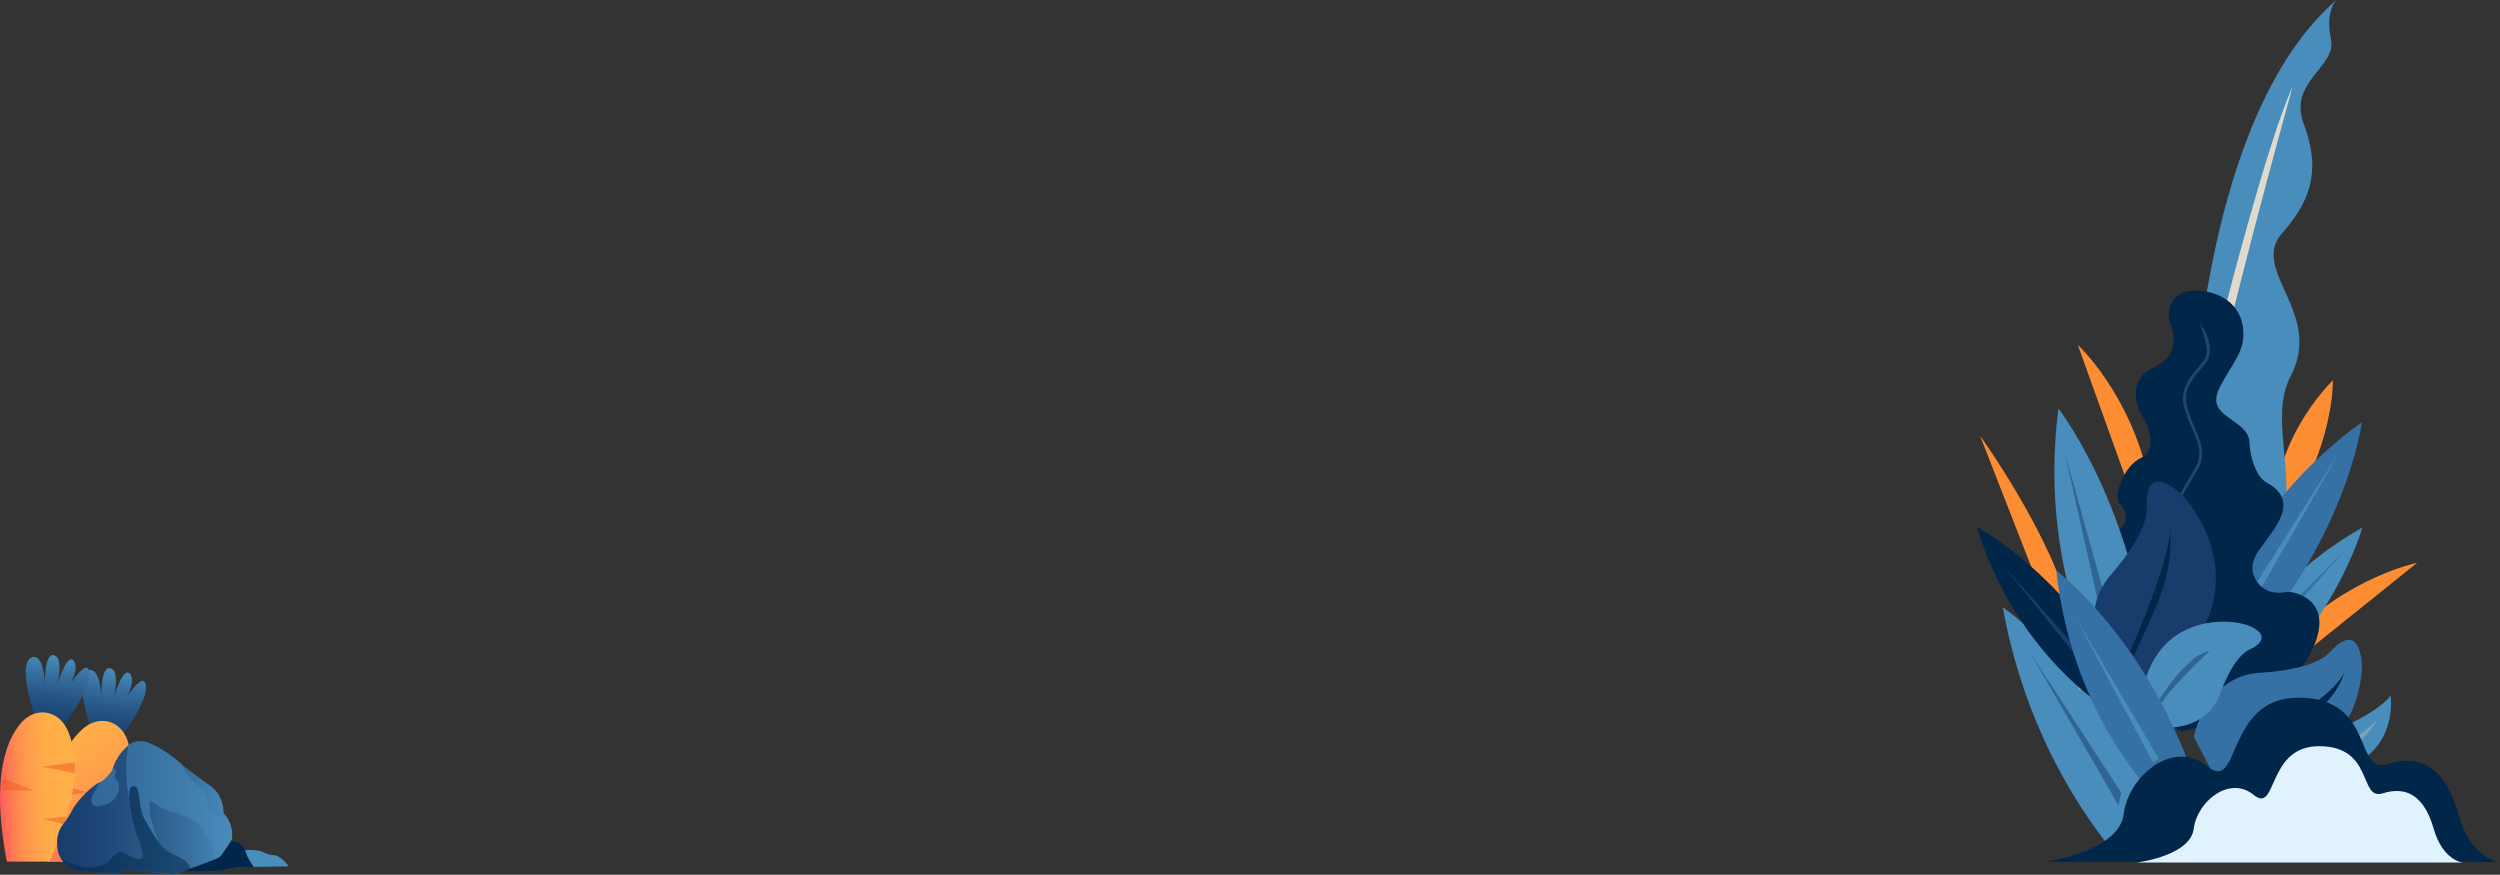 <svg width="1409" height="493" viewBox="0 0 1409 493" fill="none" xmlns="http://www.w3.org/2000/svg">
<rect x="0" y="0" width="1409" height="493" fill="#333333" stroke="none"/>
<path d="M1195.01 484.759C1172.8 458.712 1141.29 411.381 1128.77 342.271C1128.77 342.271 1192.87 386.164 1235.67 484.759H1195.01Z" fill="#498DBC"/>
<path d="M1281.53 283.752C1281.53 283.752 1282.89 247.624 1314.8 214.263C1314.8 214.263 1315.85 251.513 1287.21 293.366L1281.53 283.752Z" fill="#FD8D32"/>
<path d="M1232.9 320.07C1232.9 320.07 1223.36 81.303 1316.74 0C1316.74 0 1310.33 6.483 1313.73 22.026C1317.12 37.57 1289.67 46.136 1298.25 69.328C1306.84 92.52 1305.1 110.235 1286.31 131.3C1267.52 152.365 1310.04 176.256 1290.84 212.399C1271.64 248.542 1323.43 316.85 1232.9 320.07Z" fill="#498DBC"/>
<path d="M1252.99 177.931C1252.99 177.931 1277.6 80.56 1292.11 48.802C1292.11 48.802 1249.86 200.671 1244.65 240.004C1239.43 279.338 1234.97 213.316 1234.97 213.316L1252.99 177.931Z" fill="#DFDACB"/>
<path d="M1171.87 388.727L1116 245.686C1116 245.686 1156.44 301.466 1167.34 346.539C1178.23 391.612 1171.87 388.727 1171.87 388.727Z" fill="#FD8D32"/>
<path d="M1261.82 397.891L1362.24 317.229C1362.24 317.229 1322.73 325.081 1288.54 361.136C1254.35 397.191 1261.82 397.891 1261.82 397.891Z" fill="#FD8D32"/>
<path d="M1214.61 315.626L1171.06 194.393C1171.06 194.393 1200.67 221.722 1211.01 270.32C1221.35 318.918 1214.61 315.626 1214.61 315.626Z" fill="#FD8D32"/>
<path d="M1245.33 392.486C1245.33 392.486 1264.61 335.439 1331.41 297.271C1331.41 297.271 1315.39 357.276 1249.83 410.55L1245.33 392.486Z" fill="#498DBC"/>
<path d="M1290.97 341.076L1323.21 308.488L1293.07 342.111L1290.97 341.076Z" fill="#3671A5"/>
<path d="M1246.28 355.047C1246.28 355.047 1260.74 288.705 1331.18 237.893C1331.18 237.893 1322.19 309.202 1255.09 376.811L1246.28 355.047Z" fill="#3671A5"/>
<path d="M1269.59 331.943L1319.07 253.815L1273.08 333.589L1269.59 331.943Z" fill="#498DBC"/>
<path d="M1293.43 334.171C1291.44 333.623 1289.36 333.509 1287.32 333.836C1283.4 334.448 1274.99 334.521 1270.72 325.474C1265.03 313.427 1280.02 305.079 1285.76 290.657C1289.76 280.46 1282.84 274.909 1278.21 272.447C1275.49 270.973 1273.32 268.664 1272.02 265.863C1269.55 260.9 1268.13 255.478 1267.85 249.94C1267.85 239.655 1254.6 237.033 1250.24 229.662C1245.88 222.29 1254.61 213.287 1261.47 200.104C1268.33 186.92 1263.69 167.224 1242.04 164.077C1229.64 162.285 1224.86 167.734 1223.1 172.731C1221.97 176.056 1222.08 179.677 1223.41 182.928C1225.56 188.449 1228.1 200.308 1214.2 206.878C1195.65 215.618 1207.31 234.236 1207.31 234.236C1207.31 234.236 1218.4 252.198 1206.62 258.113C1198.12 262.381 1194.72 272.593 1193.62 277.051C1193.31 278.167 1193.24 279.332 1193.4 280.477C1193.57 281.621 1193.96 282.721 1194.56 283.708C1194.9 284.226 1195.29 284.713 1195.71 285.165C1200.08 290.176 1198.86 299.529 1187.85 299.849C1186.58 299.039 1185.11 298.585 1183.61 298.535C1182.11 298.485 1180.61 298.841 1179.3 299.565C1177.98 300.289 1176.87 301.354 1176.11 302.65C1175.34 303.946 1174.94 305.424 1174.94 306.929V376.301L1229.15 412.24C1229.15 412.24 1284.84 401.635 1301.99 368.682C1314.85 343.597 1300.85 336.254 1293.43 334.171Z" fill="#002649"/>
<g opacity="0.6">
<path opacity="0.6" d="M1225.63 293.935C1222.72 287.933 1227.89 279.367 1233.43 270.16C1234.71 268.048 1236.04 265.79 1237.29 263.677C1241.66 256.029 1238.95 249.678 1235.51 241.636C1233.79 237.856 1232.33 233.962 1231.14 229.982C1228.23 219.406 1234.48 212.224 1239.02 206.979C1240.59 205.339 1241.95 203.515 1243.07 201.546C1245.69 195.893 1239.61 181.996 1239.56 181.908L1242.48 186.031C1242.71 186.439 1247.52 195.82 1244.53 202.245C1243.35 204.365 1241.91 206.323 1240.23 208.072C1235.7 213.316 1230.03 219.843 1232.7 229.56C1233.84 233.485 1235.26 237.325 1236.94 241.054C1240.41 249.168 1243.39 256.19 1238.63 264.551C1237.38 266.751 1236.04 268.922 1234.74 271.078C1229.44 279.819 1224.44 288.064 1227.02 293.265L1225.63 293.935Z" fill="#498DBC"/>
</g>
<path d="M1186.84 399.027C1186.84 399.027 1136.45 368.697 1114 296.965C1114 296.965 1167.9 324.789 1205.01 398.488L1186.84 399.027Z" fill="#002649"/>
<path d="M1176.37 377.38L1128.92 318.569L1179.05 375.151L1176.37 377.38Z" fill="#183D6D"/>
<path d="M1191.95 394.802C1191.95 394.802 1147.51 329.903 1160.09 230.186C1160.09 230.186 1210.19 293.979 1214.36 404.257L1191.95 394.802Z" fill="#498DBC"/>
<path opacity="0.5" d="M1182.88 340.901L1163.72 255.213L1186.1 335.423L1182.88 340.901Z" fill="#183D6D"/>
<path opacity="0.5" d="M1193.93 453.802L1144.27 367.998L1195.55 446.81L1193.93 453.802Z" fill="#183D6D"/>
<path d="M1291.09 421.855C1291.09 421.855 1336.25 406.558 1347.39 392.049C1347.39 392.049 1351.2 418.533 1327.44 430.435C1303.68 442.337 1264.55 444.027 1264.55 444.027L1291.09 421.855Z" fill="#498DBC"/>
<path opacity="0.3" d="M1306.08 428.236C1306.08 428.236 1336.98 412.211 1341.04 403.47C1335.42 414.219 1326.11 422.579 1314.82 427.012C1296.07 433.975 1306.08 428.236 1306.08 428.236Z" fill="#DFDACB"/>
<path d="M1236.46 415.285C1236.46 415.285 1242.9 381.109 1273.62 379.2C1304.34 377.292 1311.86 369.105 1313.99 366.716C1316.11 364.326 1327.48 352.381 1330.73 370.328C1333.97 388.276 1318.77 450.247 1246.74 435.068L1236.46 415.285Z" fill="#3671A5"/>
<path d="M1287.15 407.025C1287.15 407.025 1314.96 392.457 1321.13 379.113C1321.13 379.113 1316.76 398.488 1292.25 408.248C1267.75 418.009 1287.15 407.025 1287.15 407.025Z" fill="#002649"/>
<path d="M1189.24 378.341C1189.24 378.341 1168.47 348.448 1189.58 324.09C1210.69 299.733 1210.12 288.137 1209.97 284.757C1209.83 281.377 1209.17 264.158 1224.95 274.909C1240.73 285.66 1275.94 342.519 1211.65 385.159L1189.24 378.341Z" fill="#183D6D"/>
<path d="M1217.99 410.099C1217.99 410.099 1243.29 412.706 1251.04 391.569C1258.79 370.431 1266.09 366.803 1268.22 365.885C1270.34 364.968 1281.08 359.417 1269.18 353.401C1257.28 347.384 1210.66 345.097 1206.26 398.75L1217.99 410.099Z" fill="#498DBC"/>
<path opacity="0.5" d="M1216.59 394.788C1216.59 394.788 1232.82 368.566 1245.33 366.891C1245.33 366.891 1221.86 388.742 1218.57 396.157L1216.59 394.788Z" fill="#183D6D"/>
<path d="M1218.89 453.234C1218.89 453.234 1168.33 407.899 1158.9 321.585C1158.9 321.585 1216.47 364.575 1242.16 456.308L1218.89 453.234Z" fill="#3671A5"/>
<path d="M1213.44 429.736L1169.91 348.156L1216.59 427.522L1213.44 429.736Z" fill="#498DBC"/>
<path d="M1152.24 485.759H1408.36C1408.36 485.759 1392.77 484.375 1385.52 458.735C1378.26 433.096 1364.58 424.618 1345.53 430.663C1326.48 436.709 1338.87 393.195 1295.4 393.195C1253.96 393.195 1262.9 447.606 1244.02 431.887C1225.14 416.168 1199.55 437.233 1196.92 458.75C1194.3 480.267 1152.24 485.759 1152.24 485.759Z" fill="#002649"/>
<path d="M1204.41 486.108H1387.97C1387.97 486.108 1376.79 485.136 1371.59 467.001C1366.39 448.867 1356.59 442.839 1342.93 447.112C1329.26 451.385 1338.17 420.553 1307.02 420.553C1277.31 420.553 1283.71 459.115 1270.13 447.981C1256.55 436.847 1238.26 451.768 1236.38 467.088C1234.5 482.409 1204.41 486.108 1204.41 486.108Z" fill="#E1F2FF"/>
<path d="M1200.54 367.269C1200.54 367.269 1224.31 313.631 1222.9 297.344C1222.9 297.344 1226.31 317.739 1214.01 344.616C1201.72 371.494 1202.88 369.862 1202.88 369.862L1200.54 367.269Z" fill="#002649"/>
<path d="M53.913 418.701C53.913 418.701 39.744 381.487 49.94 377.792C49.94 377.792 56.561 374.756 57.091 394.287C57.091 394.287 56.429 375.812 61.858 376.604C67.288 377.264 65.169 390.064 63.315 395.475C63.315 395.475 68.479 377.66 72.32 379.111C76.16 380.563 74.571 389.8 68.082 397.586C68.082 397.586 78.014 382.014 80.927 383.862C83.841 385.709 83.973 395.079 64.374 420.68L53.913 418.701Z" fill="url(#paint0_linear_3971_46917)"/>
<path d="M73.644 434.273C73.512 435.46 73.379 436.648 73.247 437.968C72.585 443.378 70.996 449.449 68.48 456.311C68.082 457.366 67.685 458.554 67.155 459.742C63.977 467.396 59.607 476.105 53.516 485.739H26.899C25.707 449.185 32.461 428.994 40.406 417.777C42.657 414.61 44.908 412.235 47.292 410.255C56.297 402.865 67.95 406.164 71.79 417.117C73.247 421.472 74.174 427.147 73.644 434.273Z" fill="url(#paint1_linear_3971_46917)"/>
<path opacity="0.5" d="M39.215 444.038L49.808 446.545L35.772 448.393L39.215 444.038Z" fill="#F15A24"/>
<path opacity="0.5" d="M73.644 434.272C73.511 435.46 73.379 436.648 73.246 437.967L60.004 437.176L73.644 434.272Z" fill="#F15A24"/>
<path opacity="0.5" d="M68.481 456.311C68.083 457.366 67.686 458.554 67.156 459.742L56.562 457.894L68.481 456.311Z" fill="#F15A24"/>
<path d="M22.132 411.311C22.132 411.311 7.962 374.097 18.159 370.402C18.159 370.402 24.78 367.367 25.31 386.897C25.31 386.897 24.648 368.422 30.077 369.214C35.506 369.874 33.388 382.675 31.534 388.085C31.534 388.085 36.698 370.27 40.538 371.722C44.379 373.173 42.79 382.411 36.301 390.197C36.301 390.197 46.233 374.625 49.146 376.472C52.059 378.32 52.192 387.689 32.593 413.29L22.132 411.311Z" fill="url(#paint2_linear_3971_46917)"/>
<path d="M42.127 435.724C41.73 442.586 40.406 450.636 37.625 460.005C37.228 461.457 36.698 462.908 36.168 464.492C34.05 470.958 31.269 477.952 27.826 485.606H3.857C3.327 482.703 2.798 480.064 2.4 477.293C-0.91 456.31 -0.513 440.738 1.871 429.521C4.122 418.832 7.962 411.838 12.067 407.219C19.748 398.51 31.931 399.961 37.36 410.123C38.552 412.234 39.479 414.741 40.273 417.645C41.2 420.944 41.862 424.903 42.127 429.521C42.26 431.633 42.26 433.612 42.127 435.724Z" fill="url(#paint3_linear_3971_46917)"/>
<path opacity="0.5" d="M1.342 438.628L18.689 445.49H1.474L1.342 438.628Z" fill="#F15A24"/>
<path opacity="0.5" d="M42.126 435.724L23.322 432.161L42.259 429.653C42.259 431.633 42.259 433.612 42.126 435.724Z" fill="#F15A24"/>
<path opacity="0.5" d="M37.625 460.138C37.228 461.589 36.698 463.041 36.168 464.624L24.383 461.589L37.625 460.138Z" fill="#F15A24"/>
<path d="M142.94 488.611L162.687 488.245C162.687 488.245 158.554 482.204 154.145 481.93C149.737 481.747 147.9 479.55 146.063 479.459C144.226 479.367 136.879 477.811 134.766 481.289C132.654 484.767 142.94 488.611 142.94 488.611Z" fill="#498DBC"/>
<path d="M103.17 490.808C103.17 490.808 121.539 491.265 125.121 490.442C128.702 489.618 134.856 487.97 142.938 488.703C142.938 488.703 140.55 484.859 139.54 482.936C138.53 481.014 137.887 474.974 131.641 474.242C125.396 473.509 103.813 481.198 103.813 481.198L103.17 490.808Z" fill="#002649"/>
<path d="M35.758 464.265C33.37 467.286 32.085 471.038 32.176 474.882C32.176 476.621 32.36 478.543 32.727 480.099C33.83 484.859 39.248 491.174 47.055 491.357C54.862 491.448 65.883 492.364 65.883 492.364C65.883 492.364 71.21 489.984 73.506 490.35C75.802 490.716 94.446 492.821 97.385 492.821C100.324 492.73 103.172 490.899 103.172 490.899C103.172 490.899 122.367 484.401 123.928 482.845C125.581 481.381 130.633 473.235 130.633 473.235C130.633 473.235 132.562 465.547 126.041 458.225C126.041 458.225 126.316 448.34 118.693 443.031C111.07 437.723 102.529 430.95 102.529 430.95C102.529 430.95 92.61 421.797 82.874 418.411C78.925 417.038 74.608 417.953 71.577 420.699C68.547 423.445 64.965 427.838 63.22 434.245C63.22 434.245 59.178 440.103 56.056 441.018C52.933 441.933 43.381 450.994 40.626 456.76C39.248 459.506 37.412 462.16 35.758 464.265Z" fill="url(#paint4_linear_3971_46917)"/>
<path opacity="0.5" d="M55.138 454.472C57.985 454.198 64.138 452.916 66.526 446.693C67.169 445.045 67.353 443.215 66.802 441.476C66.526 440.56 66.067 439.737 65.332 439.371C64.23 438.73 64.597 437.265 65.148 436.167C65.608 435.16 65.332 433.971 64.506 433.238C64.23 433.055 63.955 432.781 63.679 432.598C63.495 433.147 63.312 433.696 63.22 434.245C63.22 434.245 59.179 440.103 56.056 441.018L51.923 448.706C51.188 450.171 51.188 451.91 52.199 453.191C52.29 453.282 52.29 453.374 52.382 453.374C53.117 454.106 54.127 454.564 55.138 454.472Z" fill="#498DBC"/>
<path opacity="0.5" d="M127.051 473.326C126.592 471.404 125.398 468.109 125.674 464.906C125.857 461.702 120.622 458.682 119.336 457.675C118.051 456.76 116.122 446.601 112.448 443.58C108.774 440.652 103.172 435.068 102.529 430.767C102.529 430.767 92.61 421.614 82.874 418.228C79.293 416.946 75.343 417.679 72.312 419.967C72.312 419.967 69.374 434.885 72.955 450.262C72.68 446.601 73.047 443.672 74.7 443.214C79.752 441.658 77.456 454.197 81.405 461.519C83.885 466.096 86.732 471.13 89.763 474.882C89.763 474.882 81.956 457.492 84.895 451.452C84.895 451.452 92.151 456.577 96.743 457.401C101.335 458.316 112.632 463.441 115.02 467.926C117.408 472.411 122.643 478.269 120.163 484.492C122.184 483.669 123.653 483.028 124.02 482.662C124.388 482.387 124.847 481.838 125.306 481.106C125.306 481.197 127.511 475.248 127.051 473.326Z" fill="#498DBC"/>
<path opacity="0.5" d="M103.174 490.808C103.174 490.808 104.919 490.167 107.398 489.343C105.378 483.852 99.775 483.028 94.999 480.099C90.224 477.17 85.264 468.842 81.315 461.52C77.365 454.289 79.662 441.75 74.61 443.214C70.202 444.587 75.069 463.625 76.447 468.567C76.631 469.299 76.906 469.94 77.182 470.672C78.468 473.692 82.325 483.303 79.386 484.126C75.988 485.133 70.202 480.008 67.722 480.099C65.977 480.099 63.313 483.028 61.844 484.859C61.017 485.865 59.915 486.689 58.629 487.147C57.16 487.696 54.956 488.337 52.017 488.794C46.139 489.709 34.566 484.035 34.566 484.035C36.954 487.696 41.363 491.082 47.057 491.174C54.864 491.265 65.885 492.181 65.885 492.181C65.885 492.181 71.212 489.801 73.508 490.167C75.804 490.533 94.448 492.638 97.387 492.638C100.326 492.73 103.174 490.808 103.174 490.808Z" fill="#002649"/>
<defs>
<linearGradient id="paint0_linear_3971_46917" x1="59.868" y1="420.054" x2="65.394" y2="376.991" gradientUnits="userSpaceOnUse">
<stop stop-color="#183D6D"/>
<stop offset="0.194" stop-color="#1C4373"/>
<stop offset="0.453" stop-color="#265483"/>
<stop offset="0.746" stop-color="#376F9F"/>
<stop offset="1" stop-color="#498DBC"/>
</linearGradient>
<linearGradient id="paint1_linear_3971_46917" x1="77.357" y1="494.758" x2="22.09" y2="407.872" gradientUnits="userSpaceOnUse">
<stop stop-color="#FF2A64"/>
<stop offset="0.031" stop-color="#FF3462"/>
<stop offset="0.169" stop-color="#FF595A"/>
<stop offset="0.313" stop-color="#FF7854"/>
<stop offset="0.463" stop-color="#FF904E"/>
<stop offset="0.62" stop-color="#FFA24B"/>
<stop offset="0.791" stop-color="#FFAC49"/>
<stop offset="1" stop-color="#FFAF48"/>
</linearGradient>
<linearGradient id="paint2_linear_3971_46917" x1="28.088" y1="412.674" x2="33.613" y2="369.611" gradientUnits="userSpaceOnUse">
<stop stop-color="#183D6D"/>
<stop offset="0.194" stop-color="#1C4373"/>
<stop offset="0.453" stop-color="#265483"/>
<stop offset="0.746" stop-color="#376F9F"/>
<stop offset="1" stop-color="#498DBC"/>
</linearGradient>
<linearGradient id="paint3_linear_3971_46917" x1="-8.25" y1="445.103" x2="35.487" y2="443.246" gradientUnits="userSpaceOnUse">
<stop stop-color="#FF2A64"/>
<stop offset="0.031" stop-color="#FF3462"/>
<stop offset="0.169" stop-color="#FF595A"/>
<stop offset="0.313" stop-color="#FF7854"/>
<stop offset="0.463" stop-color="#FF904E"/>
<stop offset="0.62" stop-color="#FFA24B"/>
<stop offset="0.791" stop-color="#FFAC49"/>
<stop offset="1" stop-color="#FFAF48"/>
</linearGradient>
<linearGradient id="paint4_linear_3971_46917" x1="32.144" y1="455.238" x2="130.893" y2="455.238" gradientUnits="userSpaceOnUse">
<stop stop-color="#183D6D"/>
<stop offset="0.194" stop-color="#1C4373"/>
<stop offset="0.453" stop-color="#265483"/>
<stop offset="0.746" stop-color="#376F9F"/>
<stop offset="1" stop-color="#498DBC"/>
</linearGradient>
</defs>
</svg>
